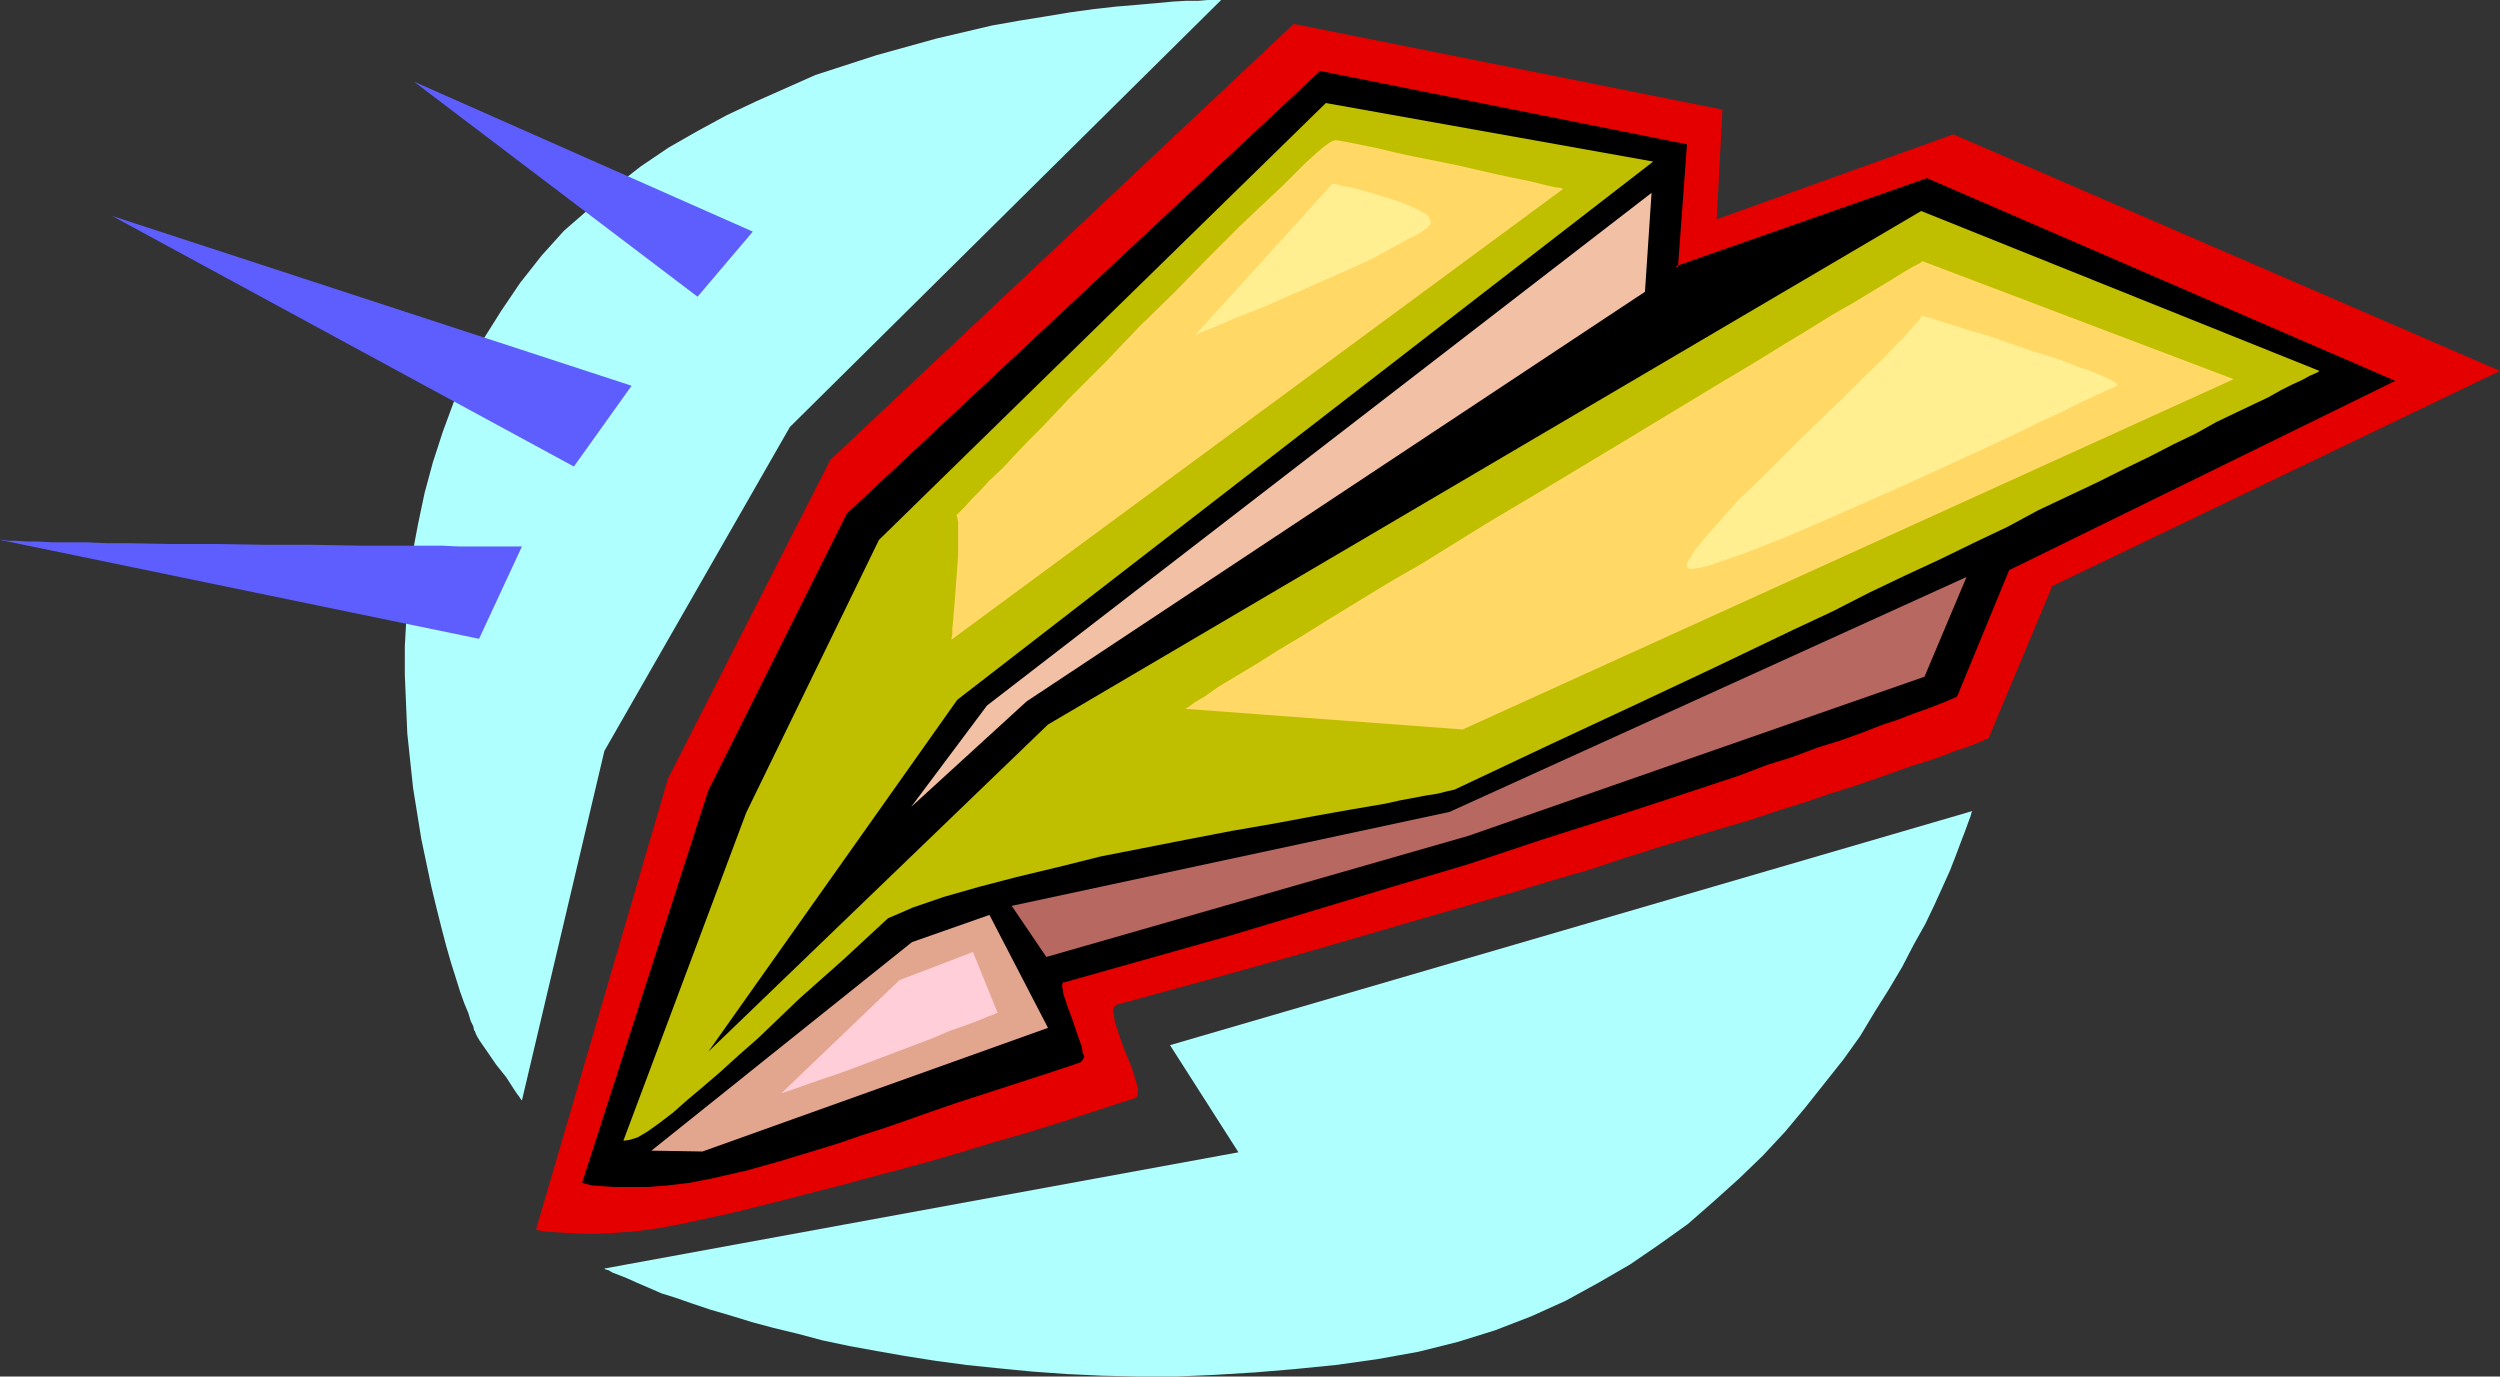 <?xml version="1.0" encoding="UTF-8" standalone="no"?>
<svg
   version="1.0"
   width="129.638mm"
   height="71.379mm"
   id="svg17"
   sodipodi:docname="Paper Airplane 9.wmf"
   xmlns:inkscape="http://www.inkscape.org/namespaces/inkscape"
   xmlns:sodipodi="http://sodipodi.sourceforge.net/DTD/sodipodi-0.dtd"
   xmlns="http://www.w3.org/2000/svg"
   xmlns:svg="http://www.w3.org/2000/svg">
  <rect width="100%" height="100%" fill="#333333" stroke="none"/>
  <sodipodi:namedview
     id="namedview17"
     pagecolor="#ffffff"
     bordercolor="#000000"
     borderopacity="0.25"
     inkscape:showpageshadow="2"
     inkscape:pageopacity="0.0"
     inkscape:pagecheckerboard="0"
     inkscape:deskcolor="#d1d1d1"
     inkscape:document-units="mm" />
  <defs
     id="defs1">
    <pattern
       id="WMFhbasepattern"
       patternUnits="userSpaceOnUse"
       width="6"
       height="6"
       x="0"
       y="0" />
  </defs>
  <path
     style="fill:#e50000;fill-opacity:1;fill-rule:evenodd;stroke:none"
     d="m 105.04,241.024 25.856,-88.365 31.835,-62.518 90.819,-85.457 84.032,16.801 -1.131,21.485 46.379,-16.639 107.141,46.363 -87.749,42.163 -12.443,29.724 -0.162,0.162 -0.485,0.162 -0.97,0.485 -1.293,0.485 -1.616,0.646 -2.101,0.646 -2.424,0.969 -2.747,0.969 -3.232,0.969 -3.555,1.292 -3.717,1.292 -4.202,1.454 -4.686,1.454 -4.686,1.615 -5.171,1.615 -5.333,1.777 -5.979,1.777 -5.979,1.777 -6.464,1.939 -6.626,2.1 -6.787,2.262 -7.272,2.1 -7.434,2.262 -7.757,2.262 -7.918,2.262 -16.645,4.846 -8.888,2.585 -17.938,5.008 -18.907,5.169 -0.485,0.485 -0.162,0.646 0.162,0.969 0.162,1.131 0.97,3.069 1.131,3.069 1.293,3.069 0.808,2.746 0.323,1.131 v 0.969 l -0.162,0.646 -0.323,0.323 -7.434,2.423 -7.434,2.423 -6.787,2.1 -6.787,1.939 -6.302,1.939 -6.141,1.777 -5.979,1.615 -5.494,1.454 -5.333,1.454 -5.171,1.292 -4.848,1.292 -4.525,1.131 -4.525,1.131 -4.04,0.969 -3.878,0.808 -3.555,0.808 -5.171,0.969 -4.848,0.646 -4.525,0.323 -4.04,0.162 -3.717,-0.162 -3.07,-0.162 -2.262,-0.162 z"
     id="path1" />
  <path
     style="fill:#000000;fill-opacity:1;fill-rule:evenodd;stroke:none"
     d="m 114.574,231.655 24.563,-76.572 27.149,-54.279 92.597,-86.588 71.427,14.216 -1.778,24.07 49.126,-17.285 91.142,39.417 -75.306,36.832 -10.181,24.716 -0.162,0.162 -0.808,0.323 -1.131,0.485 -1.616,0.646 -2.101,0.808 -2.747,0.969 -2.909,1.131 -3.394,1.131 -3.717,1.454 -4.04,1.454 -4.686,1.454 -4.686,1.777 -5.171,1.615 -5.494,1.939 -11.635,4.039 -6.464,2.1 -6.464,2.1 -13.736,4.362 -14.544,4.846 -15.19,4.523 -15.514,4.685 -16.16,4.846 -32.643,9.208 -0.323,0.323 -0.162,0.646 0.162,0.808 0.162,1.131 0.808,2.423 0.97,2.585 0.97,2.908 0.808,2.262 0.162,0.969 0.162,0.808 -0.162,0.485 -0.323,0.323 -6.302,2.1 -5.979,1.939 -5.979,1.939 -5.494,1.777 -5.171,1.777 -5.01,1.615 -4.686,1.777 -4.525,1.454 -4.202,1.454 -4.202,1.292 -7.434,2.262 -6.949,1.939 -6.302,1.454 -4.202,0.808 -4.04,0.485 -4.04,0.323 h -6.626 l -2.424,-0.162 -2.101,-0.162 z"
     id="path2" />
  <path
     style="fill:#000000;fill-opacity:1;fill-rule:evenodd;stroke:none"
     d="m 114.574,231.332 0.323,0.485 24.563,-76.572 27.149,-54.279 h -0.162 l 92.597,-86.588 -0.162,0.162 71.427,14.216 -0.323,-0.323 -1.778,24.393 49.611,-17.285 h -0.323 l 91.142,39.417 v -0.646 l -75.306,36.994 -10.342,24.716 h 0.162 l -0.162,0.162 v -0.162 l -0.808,0.323 -1.131,0.485 -1.616,0.646 -2.101,0.808 -2.747,0.969 -2.909,1.131 -3.394,1.131 -3.717,1.454 -4.04,1.454 -4.686,1.454 -4.686,1.777 -5.171,1.615 -5.494,1.939 -18.099,6.139 -6.464,2.1 -13.736,4.362 -14.544,4.685 -15.19,4.685 -15.514,4.685 -16.16,4.846 -32.643,9.208 -0.485,0.485 -0.162,0.808 0.162,0.808 0.162,1.131 0.808,2.585 0.97,2.585 0.97,2.908 0.808,2.262 v -0.162 l 0.162,0.969 0.162,0.808 v -0.162 l -0.162,0.485 h 0.162 l -0.323,0.323 v -0.162 l -6.302,2.1 -5.979,1.939 -5.979,1.939 -5.494,1.777 -5.171,1.777 -5.01,1.615 -4.686,1.777 -4.525,1.454 -4.202,1.454 -4.202,1.292 -7.434,2.262 -6.949,1.939 h 0.162 l -6.302,1.454 -4.202,0.808 -4.04,0.485 -4.04,0.323 h -6.626 l -2.424,-0.162 -2.101,-0.162 -1.293,-0.323 -0.485,0.485 1.778,0.485 2.101,0.162 2.424,0.162 h 6.626 l 4.04,-0.323 4.04,-0.485 4.202,-0.808 6.302,-1.454 h 0.162 l 6.949,-1.939 7.434,-2.262 4.202,-1.292 4.202,-1.454 4.525,-1.454 4.686,-1.615 5.01,-1.777 5.171,-1.777 5.494,-1.777 5.979,-1.939 5.979,-1.939 6.302,-2.1 0.485,-0.485 0.323,-0.646 -0.323,-0.808 -0.162,-1.131 -0.808,-2.262 -0.97,-2.908 -0.97,-2.585 -0.808,-2.423 v 0.162 l -0.162,-1.131 -0.162,-0.808 0.162,-0.646 -0.162,0.162 0.323,-0.323 v 0.162 l 32.643,-9.208 16.16,-4.846 15.514,-4.685 15.19,-4.523 14.544,-4.846 13.736,-4.362 6.464,-2.1 18.099,-5.977 5.494,-2.1 5.171,-1.615 4.686,-1.777 4.686,-1.454 4.04,-1.454 3.717,-1.454 3.394,-1.131 2.909,-1.131 2.747,-0.969 2.101,-0.808 1.616,-0.646 1.131,-0.485 0.808,-0.323 0.323,-0.323 10.181,-24.716 -0.162,0.162 75.79,-37.155 -91.789,-39.74 -49.288,17.285 0.485,0.323 1.778,-24.232 -71.912,-14.377 -92.758,86.749 -27.149,54.279 -24.725,76.895 z"
     id="path3" />
  <path
     style="fill:#bfbf00;fill-opacity:1;fill-rule:evenodd;stroke:none"
     d="m 122.169,223.577 24.078,-64.295 26.018,-53.471 87.587,-85.618 64.155,11.47 -136.39,105.488 -48.803,68.979 66.579,-64.133 171.134,-100.642 78.053,31.34 -0.162,0.162 -0.646,0.323 -1.131,0.485 -1.454,0.808 -1.778,0.808 -2.262,1.131 -2.586,1.454 -3.07,1.454 -3.394,1.615 -3.717,1.777 -4.04,2.262 -4.363,2.1 -4.686,2.423 -5.01,2.423 -5.171,2.585 -5.818,2.746 -5.818,2.746 -5.979,3.231 -6.464,3.069 -6.626,3.231 -6.949,3.231 -7.11,3.392 -7.272,3.716 -7.595,3.554 -15.514,7.431 -16.483,7.754 -16.968,7.916 -17.453,8.239 -1.454,0.323 -1.939,0.485 -2.101,0.323 -2.586,0.485 -2.586,0.485 -2.909,0.646 -6.626,1.131 -7.272,1.292 -7.757,1.454 -8.403,1.454 -8.403,1.615 -17.291,3.392 -8.403,2.1 -8.08,1.939 -7.434,1.939 -6.787,1.939 -6.141,2.1 -2.586,1.131 -2.262,0.969 -8.726,8.077 -8.726,7.754 -7.918,7.593 -4.04,3.554 -3.555,3.231 -3.394,2.908 -3.07,2.585 -2.747,2.423 -2.747,2.1 -2.262,1.615 -1.939,1.131 -1.616,0.485 z"
     id="path4" />
  <path
     style="fill:#e2a58e;fill-opacity:1;fill-rule:evenodd;stroke:none"
     d="m 127.664,225.516 51.066,-40.871 15.19,-5.331 11.474,22.132 -67.71,24.232 z"
     id="path5" />
  <path
     style="fill:#b76860;fill-opacity:1;fill-rule:evenodd;stroke:none"
     d="m 198.283,177.537 6.787,10.016 82.739,-23.747 89.365,-31.178 8.242,-19.547 -101.323,46.04 z"
     id="path6" />
  <path
     style="fill:#f2c1a5;fill-opacity:1;fill-rule:evenodd;stroke:none"
     d="M 193.435,138.282 323.684,37.801 322.392,57.187 201.192,137.474 178.568,158.152 Z"
     id="path7" />
  <path
     style="fill:#ffd866;fill-opacity:1;fill-rule:evenodd;stroke:none"
     d="m 187.456,100.965 0.162,-0.162 0.646,-0.646 0.97,-0.969 1.293,-1.454 1.616,-1.615 1.778,-1.939 2.424,-2.262 2.262,-2.423 2.586,-2.746 2.909,-2.908 5.979,-6.3 6.626,-6.623 6.626,-6.946 6.949,-6.785 6.626,-6.785 6.141,-6.139 3.07,-2.908 2.747,-2.585 2.586,-2.423 2.262,-2.262 2.101,-2.1 1.778,-1.615 1.454,-1.292 1.293,-0.969 0.808,-0.485 0.646,-0.162 0.97,0.162 1.778,0.323 2.424,0.485 3.07,0.646 3.394,0.808 3.717,0.808 8.08,1.615 7.757,1.777 3.717,0.808 3.232,0.646 2.586,0.646 2.101,0.485 1.293,0.162 0.323,0.162 h 0.162 L 186.486,125.358 v -0.323 l 0.162,-0.646 v -1.292 l 0.162,-1.454 0.323,-4.039 0.646,-8.723 v -6.623 l -0.162,-0.808 z"
     id="path8" />
  <path
     style="fill:#ffd866;fill-opacity:1;fill-rule:evenodd;stroke:none"
     d="m 232.381,138.928 54.298,4.039 L 437.774,74.31 376.851,51.21 h -0.162 l -0.323,0.323 -1.293,0.646 -1.939,1.131 -2.586,1.615 -3.232,1.939 -3.717,2.262 -4.525,2.585 -4.686,2.908 -5.333,3.231 -5.494,3.392 -5.979,3.554 -6.141,3.716 -13.09,7.916 -13.413,8.077 -13.574,8.077 -12.766,7.916 -6.464,3.716 -5.818,3.554 -5.818,3.554 -5.171,3.231 -4.848,2.908 -4.363,2.746 -4.04,2.423 -3.232,1.939 -2.747,1.939 -1.939,1.131 -1.293,0.969 -0.323,0.162 z"
     id="path9" />
  <path
     style="fill:#ffced8;fill-opacity:1;fill-rule:evenodd;stroke:none"
     d="m 153.197,214.208 23.109,-22.132 14.382,-5.493 4.848,11.954 h -0.162 l -0.323,0.162 -1.293,0.485 -1.939,0.808 -2.586,0.969 -3.232,1.131 -3.394,1.454 -15.352,5.816 -3.555,1.292 -3.394,1.131 -2.747,0.969 -2.262,0.808 -1.454,0.485 -0.485,0.162 z"
     id="path10" />
  <path
     style="fill:#afffff;fill-opacity:1;fill-rule:evenodd;stroke:none"
     d="m 118.453,248.617 124.27,-22.778 -13.413,-21.001 157.237,-45.879 -0.162,0.323 -0.162,0.646 -0.485,1.292 -0.646,1.777 -0.808,2.1 -0.97,2.585 -1.131,2.908 -1.454,3.231 -1.616,3.554 -1.778,3.716 -2.262,4.039 -2.262,4.362 -2.586,4.362 -2.747,4.362 -2.909,4.846 -3.232,4.523 -3.717,4.685 -3.717,4.685 -4.04,4.846 -4.363,4.685 -4.686,4.523 -4.848,4.362 -5.171,4.523 -5.656,4.039 -5.656,3.877 -6.141,3.554 -6.464,3.554 -6.787,3.069 -7.11,2.746 -7.272,2.262 -7.757,1.939 -8.08,1.454 -8.08,1.131 -8.08,0.808 -7.757,0.646 -7.918,0.485 -7.434,0.323 h -7.434 l -7.11,-0.162 -6.949,-0.323 -6.787,-0.485 -6.626,-0.646 -6.302,-0.646 -5.979,-0.808 -6.141,-0.969 -5.494,-0.969 -5.333,-0.969 -5.333,-1.131 -4.848,-1.292 -4.686,-1.131 -4.202,-1.131 -4.202,-1.292 -3.878,-1.131 -3.394,-1.131 -3.232,-1.131 -3.07,-0.969 -2.586,-1.131 -2.262,-0.969 -1.778,-0.808 -1.616,-0.646 -1.293,-0.485 -0.808,-0.485 -0.646,-0.162 z"
     id="path11" />
  <path
     style="fill:#afffff;fill-opacity:1;fill-rule:evenodd;stroke:none"
     d="m 93.081,202.092 -0.162,-0.162 -0.162,-0.808 -0.485,-0.969 -0.485,-1.615 -0.808,-1.939 -0.808,-2.262 -0.808,-2.585 -0.97,-3.069 -0.97,-3.392 -0.97,-3.716 -0.97,-3.877 -0.97,-4.039 -1.939,-9.208 -1.616,-10.016 -1.131,-10.662 -0.485,-11.47 v -5.654 l 0.323,-5.816 0.485,-6.139 0.646,-5.977 1.131,-5.977 1.293,-6.139 1.616,-5.977 1.939,-5.977 2.262,-6.139 2.586,-5.977 3.07,-5.977 3.555,-5.654 3.717,-5.493 4.202,-5.331 4.363,-4.846 5.01,-4.362 4.848,-4.2 5.171,-4.039 5.494,-3.716 5.656,-3.231 5.656,-3.069 5.818,-2.746 5.818,-2.585 5.818,-2.585 11.958,-3.877 11.635,-3.231 10.989,-2.585 5.494,-0.969 5.01,-0.808 4.848,-0.808 4.686,-0.646 4.363,-0.485 3.878,-0.323 3.717,-0.323 3.394,-0.323 2.747,-0.162 h 2.424 L 236.744,0 h 2.586 l -84.517,83.68 -36.36,63.487 -16.16,68.495 -0.162,-0.162 -0.323,-0.485 -0.485,-0.646 -0.646,-0.969 -1.454,-2.262 -1.939,-2.423 -1.778,-2.585 -1.454,-2.1 -0.485,-0.808 -0.323,-0.646 z"
     id="path12" />
  <path
     style="fill:#5e5eff;fill-opacity:1;fill-rule:evenodd;stroke:none"
     d="m 0,105.812 93.889,19.385 8.403,-18.093 H 90.011 l -3.394,-0.162 H 70.619 l -9.211,-0.162 h -9.211 l -9.534,-0.162 h -9.211 l -8.565,-0.162 H 20.846 L 17.13,106.296 H 10.342 L 7.434,106.135 H 5.171 L 3.07,105.973 H 1.616 l -1.131,-0.162 z"
     id="path13" />
  <path
     style="fill:#5e5eff;fill-opacity:1;fill-rule:evenodd;stroke:none"
     d="m 21.978,42.325 90.496,49.109 11.312,-15.831 z"
     id="path14" />
  <path
     style="fill:#5e5eff;fill-opacity:1;fill-rule:evenodd;stroke:none"
     d="M 81.123,15.993 136.713,58.156 147.541,45.394 Z"
     id="path15" />
  <path
     style="fill:#ffef91;fill-opacity:1;fill-rule:evenodd;stroke:none"
     d="m 261.145,36.024 -26.826,29.563 h 0.162 l 0.323,-0.162 0.646,-0.323 0.808,-0.323 2.101,-0.808 2.909,-1.292 3.232,-1.292 4.04,-1.615 8.08,-3.554 8.403,-3.716 3.878,-1.777 3.555,-1.939 2.909,-1.615 2.586,-1.292 1.616,-1.131 0.485,-0.485 0.323,-0.323 v -0.646 l -0.323,-0.808 -0.808,-0.646 -1.131,-0.646 -3.232,-1.454 -3.555,-1.131 -3.717,-1.131 -3.07,-0.808 -1.293,-0.162 -1.131,-0.323 -0.646,-0.162 z"
     id="path16" />
  <path
     style="fill:#ffef91;fill-opacity:1;fill-rule:evenodd;stroke:none"
     d="m 376.689,61.871 h 0.162 l 0.323,0.162 1.293,0.323 1.939,0.646 2.586,0.808 3.07,0.969 3.394,0.969 7.434,2.585 7.11,2.262 3.232,1.292 2.909,0.969 2.262,0.969 1.616,0.808 0.97,0.646 v 0.162 l -0.162,0.162 -0.485,0.323 -0.97,0.323 -1.293,0.646 -1.778,0.808 -2.101,0.969 -2.262,1.131 -2.586,1.292 -2.909,1.292 -6.302,3.069 -6.949,3.231 -15.19,6.946 -15.029,6.623 -6.787,2.908 -3.232,1.292 -2.909,1.131 -2.909,1.131 -2.424,0.808 -2.262,0.808 -1.939,0.646 -1.454,0.323 -1.293,0.162 h -0.808 l -0.323,-0.323 v -0.485 l 0.162,-0.646 0.646,-0.969 0.646,-1.131 0.97,-1.131 1.131,-1.454 2.747,-3.069 3.394,-3.877 4.04,-3.877 8.403,-8.4 8.726,-8.4 3.878,-3.877 3.555,-3.392 3.07,-3.231 1.293,-1.292 1.131,-1.292 0.808,-0.969 0.808,-0.808 0.485,-0.646 z"
     id="path17" />
</svg>
